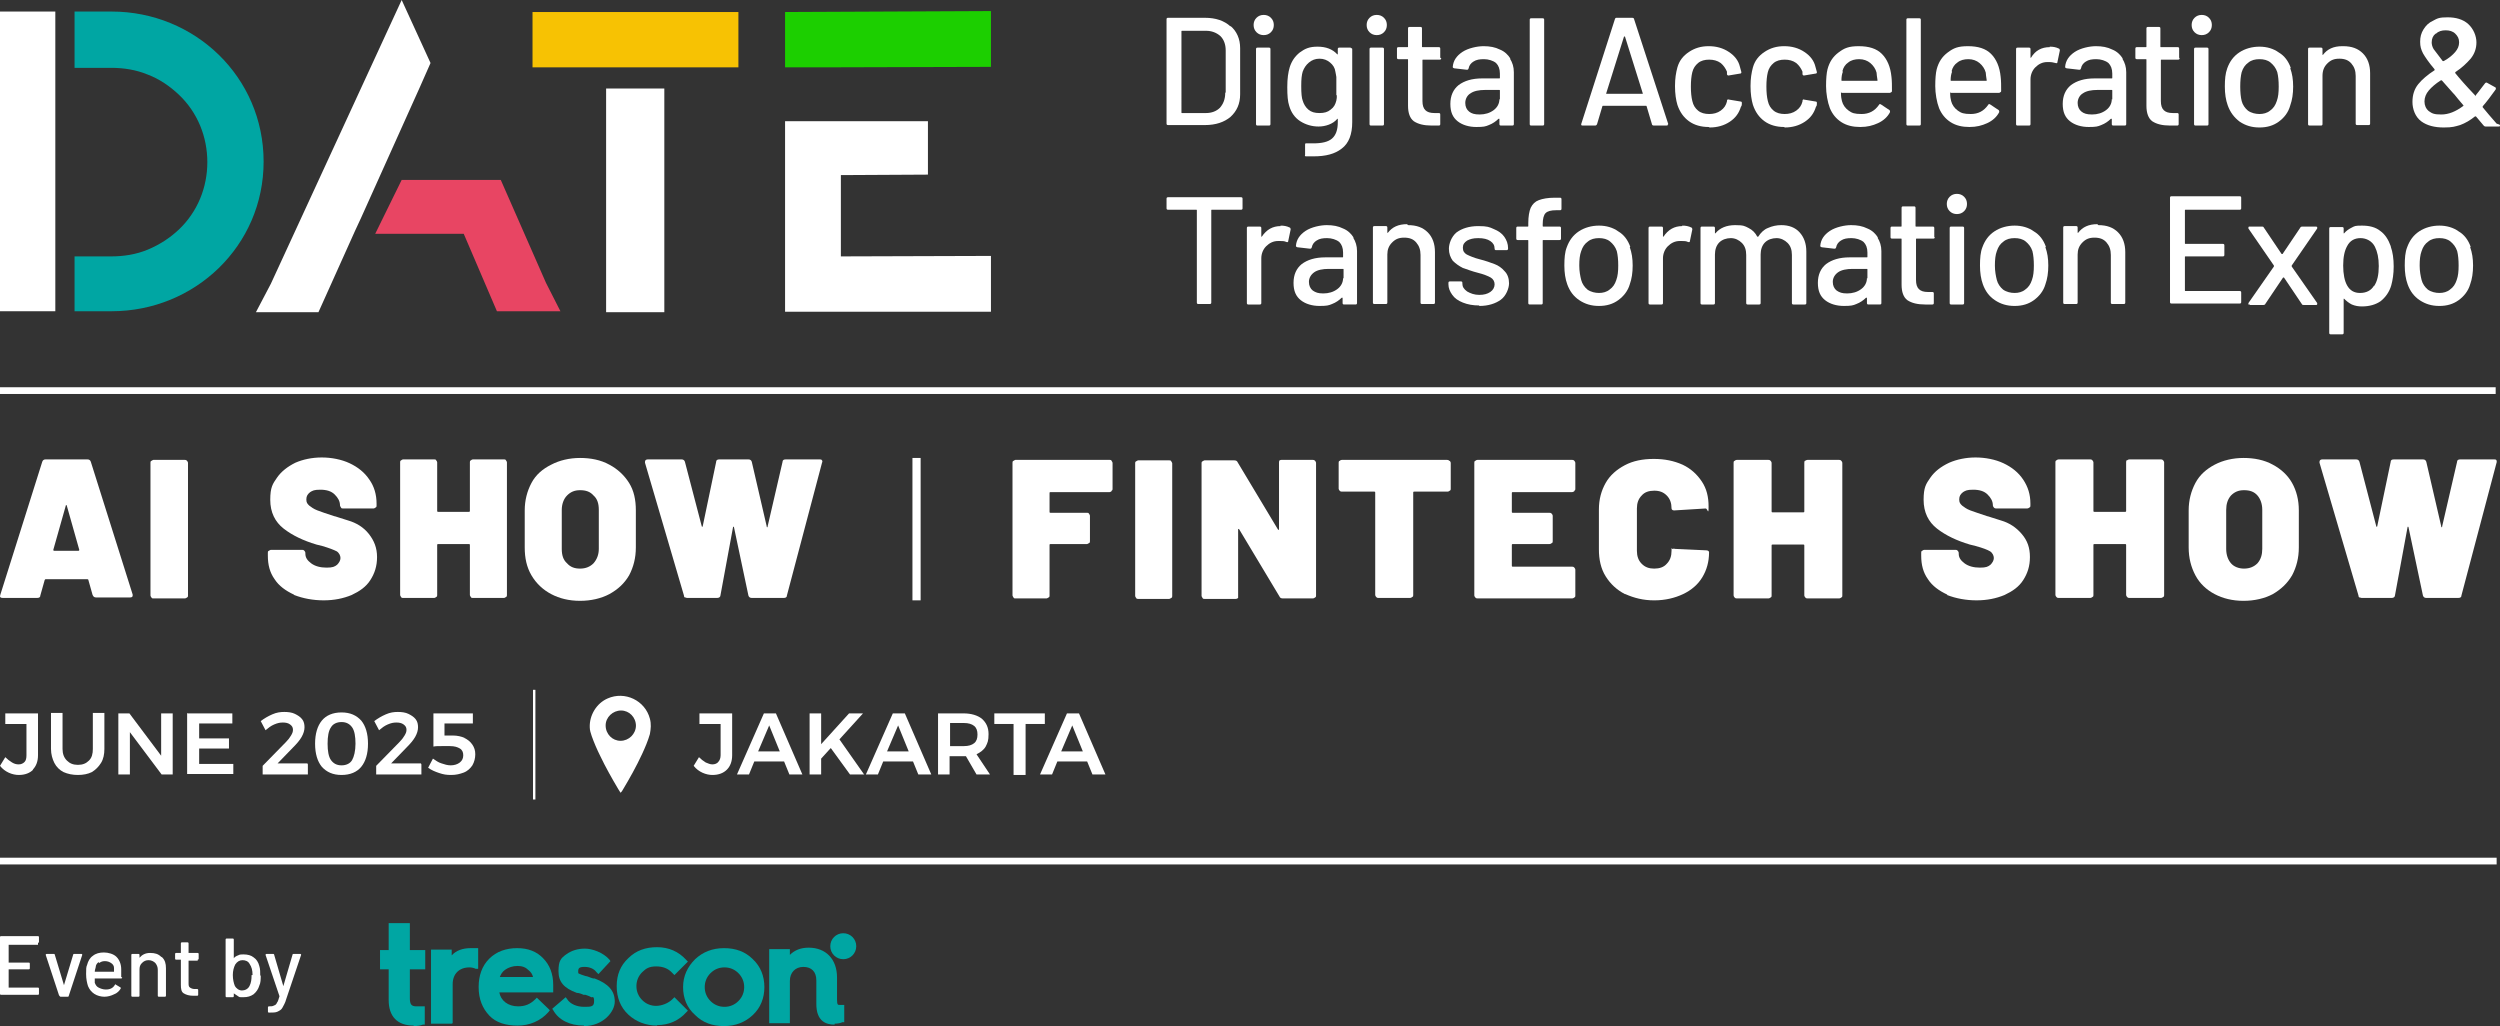 <?xml version="1.0" encoding="UTF-8"?>
<svg id="Layer_1" xmlns="http://www.w3.org/2000/svg" version="1.1" viewBox="0 0 519.7 213.3">
  <rect x="0" y="0" width="519.7" height="213.3" fill="#333333" stroke="none"/>
  <!-- Generator: Adobe Illustrator 29.1.0, SVG Export Plug-In . SVG Version: 2.1.0 Build 142)  -->
  <defs>
    <style>
      .st0 {
        fill: #f7c203;
      }

      .st1 {
        fill: #fff;
      }

      .st2 {
        fill: #e84563;
      }

      .st3 {
        fill: none;
      }

      .st4 {
        fill: #00a6a3;
      }

      .st5 {
        fill: #1ccf00;
      }
    </style>
  </defs>
  <g>
    <g>
      <path class="st3" d="M151.1,160c-.7.7-1.7,1.1-3,1.1s-2.9-.6-3.9-1.9l1.1-1.8c.4.4.9.8,1.4,1.1.5.2.9.4,1.4.4s1-.2,1.2-.5c.3-.3.5-.8.5-1.4v-6.5h-4.4v-2.2h6.8v8.7c0,1.3-.4,2.3-1.1,3h0Z"/>
      <path class="st3" d="M164.1,161l-1.1-2.7h-6.2l-1.1,2.7h-2.5l5.6-12.7h2.5l5.5,12.7h-2.7ZM157.6,156.2h4.5l-2.2-5.4-2.3,5.4Z"/>
      <path class="st3" d="M179.6,161h-2.9l-4-5.5-2,2.2v3.3h-2.4v-12.7h2.4v6.4l5.8-6.4h2.9l-4.9,5.4,5.2,7.4-.1-.1Z"/>
      <path class="st3" d="M190.9,161l-1.1-2.7h-6.2l-1.1,2.7h-2.5l5.6-12.7h2.5l5.5,12.7h-2.7ZM184.4,156.2h4.5l-2.2-5.4-2.3,5.4Z"/>
      <path class="st3" d="M203,161l-2.2-3.8h-3.4v3.8h-2.4v-12.7h5.3c1.6,0,2.9.4,3.8,1.1.9.8,1.4,1.8,1.4,3.2s-.2,1.8-.6,2.6c-.4.7-1.1,1.2-1.9,1.6l2.8,4.2h-2.8,0ZM197.5,155.1h2.9c.9,0,1.6-.2,2.1-.6s.7-1,.7-1.8-.2-1.4-.7-1.8c-.5-.4-1.2-.6-2.1-.6h-2.9v4.8Z"/>
      <path class="st3" d="M206.8,148.3h10.4v2.2h-4v10.6h-2.5v-10.6h-4v-2.2h.1Z"/>
      <path class="st3" d="M227.1,161l-1.1-2.7h-6.2l-1.1,2.7h-2.5l5.6-12.7h2.5l5.5,12.7h-2.7ZM220.6,156.2h4.5l-2.2-5.4-2.3,5.4Z"/>
    </g>
    <g>
      <path class="st1" d="M151.1,160c-.7.7-1.7,1.1-3,1.1s-2.9-.6-3.9-1.9l1.1-1.8c.4.4.9.8,1.4,1.1.5.2.9.4,1.4.4s1-.2,1.2-.5c.3-.3.5-.8.5-1.4v-6.5h-4.4v-2.2h6.8v8.7c0,1.3-.4,2.3-1.1,3h0Z"/>
      <path class="st1" d="M164.1,161l-1.1-2.7h-6.2l-1.1,2.7h-2.5l5.6-12.7h2.5l5.5,12.7h-2.7ZM157.6,156.2h4.5l-2.2-5.4-2.3,5.4Z"/>
      <path class="st1" d="M179.6,161h-2.9l-4-5.5-2,2.2v3.3h-2.4v-12.7h2.4v6.4l5.8-6.4h2.9l-4.9,5.4,5.2,7.4-.1-.1Z"/>
      <path class="st1" d="M190.9,161l-1.1-2.7h-6.2l-1.1,2.7h-2.5l5.6-12.7h2.5l5.5,12.7h-2.7ZM184.4,156.2h4.5l-2.2-5.4-2.3,5.4Z"/>
      <path class="st1" d="M203,161l-2.2-3.8h-3.4v3.8h-2.4v-12.7h5.3c1.6,0,2.9.4,3.8,1.1.9.8,1.4,1.8,1.4,3.2s-.2,1.8-.6,2.6c-.4.7-1.1,1.2-1.9,1.6l2.8,4.2h-2.8,0ZM197.5,155.1h2.9c.9,0,1.6-.2,2.1-.6s.7-1,.7-1.8-.2-1.4-.7-1.8c-.5-.4-1.2-.6-2.1-.6h-2.9v4.8Z"/>
      <path class="st1" d="M206.8,148.3h10.4v2.2h-4v10.6h-2.5v-10.6h-4v-2.2h.1Z"/>
      <path class="st1" d="M227.1,161l-1.1-2.7h-6.2l-1.1,2.7h-2.5l5.6-12.7h2.5l5.5,12.7h-2.7ZM220.6,156.2h4.5l-2.2-5.4-2.3,5.4Z"/>
    </g>
    <g>
      <path class="st3" d="M6.9,160c-.7.7-1.7,1.1-3,1.1s-2.9-.6-3.9-1.9l1.1-1.8c.4.4.9.8,1.4,1.1s.9.4,1.4.4.9-.2,1.2-.5.4-.8.4-1.4v-6.5H1.1v-2.2h6.8v8.7c0,1.3-.4,2.3-1.1,3h.1Z"/>
      <path class="st3" d="M13.9,158.1c.6.6,1.3.9,2.3.9s1.7-.3,2.3-.9c.6-.6.8-1.4.8-2.4v-7.5h2.4v7.5c0,1.1-.2,2.1-.7,2.9s-1.1,1.4-1.9,1.9c-.8.4-1.8.6-2.9.6s-2.1-.2-3-.6c-.8-.4-1.5-1.1-1.9-1.9s-.7-1.8-.7-2.9v-7.5h2.4v7.5c0,1,.3,1.8.9,2.4h0Z"/>
      <path class="st3" d="M33.5,148.3h2.4v12.7h-2.3l-6.6-8.8v8.8h-2.4v-12.7h2.3l6.6,8.8v-8.8h0Z"/>
      <path class="st3" d="M39,148.3h9.3v2.1h-6.9v3.1h6.2v2.1h-6.2v3.2h7.1v2.1h-9.6v-12.7h0l.1.1Z"/>
      <path class="st3" d="M64,158.9v2.1h-9.4v-1.8l4.8-4.9c.5-.5.8-.9,1.1-1.4s.4-.8.4-1.2c0-.5-.2-.8-.6-1.1-.4-.3-.9-.4-1.5-.4s-1.1.1-1.8.4-1.2.7-1.8,1.2l-1-1.9c.8-.6,1.5-1,2.4-1.4s1.7-.5,2.5-.5,1.6.1,2.2.4c.6.3,1.1.6,1.5,1.1s.5,1.1.5,1.7-.2,1.3-.6,2c-.4.7-1,1.4-1.8,2.2l-3.2,3.3h6.2l.1.2Z"/>
      <path class="st3" d="M75.1,149.8c.9,1.1,1.4,2.7,1.4,4.8s-.5,3.7-1.4,4.8-2.3,1.7-4.1,1.7-3.1-.6-4.1-1.7c-.9-1.1-1.4-2.7-1.4-4.8s.5-3.7,1.4-4.8,2.3-1.7,4.1-1.7,3.1.6,4.1,1.7ZM68.8,151.2c-.5.7-.7,1.9-.7,3.4s.2,2.7.7,3.4,1.2,1.1,2.2,1.1,1.8-.4,2.2-1.1.7-1.9.7-3.4-.2-2.7-.7-3.4-1.2-1.1-2.2-1.1-1.8.4-2.2,1.1Z"/>
      <path class="st3" d="M87.6,158.9v2.1h-9.4v-1.8l4.8-4.9c.5-.5.8-.9,1.1-1.4s.4-.8.4-1.2c0-.5-.2-.8-.6-1.1-.4-.3-.9-.4-1.5-.4s-1.1.1-1.8.4-1.2.7-1.8,1.2l-1-1.9c.8-.6,1.5-1,2.4-1.4s1.7-.5,2.5-.5,1.6.1,2.2.4c.6.3,1.1.6,1.5,1.1s.5,1.1.5,1.7-.2,1.3-.6,2c-.4.7-1,1.4-1.8,2.2l-3.2,3.3h6.2l.1.2Z"/>
      <path class="st3" d="M96.5,153.4c.7.3,1.3.8,1.7,1.4.4.6.6,1.2.6,2s-.2,1.6-.6,2.3c-.4.6-1,1.2-1.8,1.5s-1.6.5-2.6.5-1.6-.1-2.5-.4-1.6-.6-2.3-1.1l1-1.9c.6.4,1.1.8,1.8,1,.6.2,1.2.4,1.9.4s1.4-.2,1.9-.6.7-.9.7-1.5-.2-1.1-.7-1.4-1.1-.5-2.1-.5h-1.7c-.7,0-1.3,0-1.7.1v-6.9h8.2v2.1h-5.9v2.5h1.7c1,0,1.8.2,2.5.5h-.1Z"/>
    </g>
    <g>
      <path class="st1" d="M6.9,160c-.7.7-1.7,1.1-3,1.1s-2.9-.6-3.9-1.9l1.1-1.8c.4.4.9.8,1.4,1.1s.9.4,1.4.4.9-.2,1.2-.5.4-.8.4-1.4v-6.5H1.1v-2.2h6.8v8.7c0,1.3-.4,2.3-1.1,3h.1Z"/>
      <path class="st1" d="M13.9,158.1c.6.6,1.3.9,2.3.9s1.7-.3,2.3-.9c.6-.6.8-1.4.8-2.4v-7.5h2.4v7.5c0,1.1-.2,2.1-.7,2.9s-1.1,1.4-1.9,1.9c-.8.4-1.8.6-2.9.6s-2.1-.2-3-.6c-.8-.4-1.5-1.1-1.9-1.9s-.7-1.8-.7-2.9v-7.5h2.4v7.5c0,1,.3,1.8.9,2.4h0Z"/>
      <path class="st1" d="M33.5,148.3h2.4v12.7h-2.3l-6.6-8.8v8.8h-2.4v-12.7h2.3l6.6,8.8v-8.8h0Z"/>
      <path class="st1" d="M39,148.3h9.3v2.1h-6.9v3.1h6.2v2.1h-6.2v3.2h7.1v2.1h-9.6v-12.7h0l.1.1Z"/>
      <path class="st1" d="M64,158.9v2.1h-9.4v-1.8l4.8-4.9c.5-.5.8-.9,1.1-1.4s.4-.8.4-1.2c0-.5-.2-.8-.6-1.1-.4-.3-.9-.4-1.5-.4s-1.1.1-1.8.4-1.2.7-1.8,1.2l-1-1.9c.8-.6,1.5-1,2.4-1.4s1.7-.5,2.5-.5,1.6.1,2.2.4c.6.3,1.1.6,1.5,1.1s.5,1.1.5,1.7-.2,1.3-.6,2c-.4.7-1,1.4-1.8,2.2l-3.2,3.3h6.2l.1.2Z"/>
      <path class="st1" d="M75.1,149.8c.9,1.1,1.4,2.7,1.4,4.8s-.5,3.7-1.4,4.8-2.3,1.7-4.1,1.7-3.1-.6-4.1-1.7c-.9-1.1-1.4-2.7-1.4-4.8s.5-3.7,1.4-4.8,2.3-1.7,4.1-1.7,3.1.6,4.1,1.7ZM68.8,151.2c-.5.7-.7,1.9-.7,3.4s.2,2.7.7,3.4,1.2,1.1,2.2,1.1,1.8-.4,2.2-1.1.7-1.9.7-3.4-.2-2.7-.7-3.4-1.2-1.1-2.2-1.1-1.8.4-2.2,1.1Z"/>
      <path class="st1" d="M87.6,158.9v2.1h-9.4v-1.8l4.8-4.9c.5-.5.8-.9,1.1-1.4s.4-.8.4-1.2c0-.5-.2-.8-.6-1.1-.4-.3-.9-.4-1.5-.4s-1.1.1-1.8.4-1.2.7-1.8,1.2l-1-1.9c.8-.6,1.5-1,2.4-1.4s1.7-.5,2.5-.5,1.6.1,2.2.4c.6.3,1.1.6,1.5,1.1s.5,1.1.5,1.7-.2,1.3-.6,2c-.4.7-1,1.4-1.8,2.2l-3.2,3.3h6.2l.1.2Z"/>
      <path class="st1" d="M96.5,153.4c.7.3,1.3.8,1.7,1.4.4.6.6,1.2.6,2s-.2,1.6-.6,2.3c-.4.6-1,1.2-1.8,1.5s-1.6.5-2.6.5-1.6-.1-2.5-.4-1.6-.6-2.3-1.1l1-1.9c.6.4,1.1.8,1.8,1,.6.2,1.2.4,1.9.4s1.4-.2,1.9-.6.7-.9.7-1.5-.2-1.1-.7-1.4-1.1-.5-2.1-.5h-1.7c-.7,0-1.3,0-1.7.1v-6.9h8.2v2.1h-5.9v2.5h1.7c1,0,1.8.2,2.5.5h-.1Z"/>
    </g>
    <path class="st1" d="M132.2,150.9c0-1.8-1.4-3.2-3.1-3.2s-3.2,1.4-3.2,3.1c0,1.8,1.4,3.2,3.1,3.2s3.2-1.4,3.2-3.2M129,164.8c-.2-.3-.3-.5-.5-.8-1.3-2.2-2.6-4.5-3.7-6.8-.7-1.4-1.3-2.8-1.8-4.2-.2-.6-.4-1.2-.4-1.8-.1-2.5,1.4-5,3.7-6,3.6-1.6,7.8.4,8.8,4.2.3,1.1.2,2.1,0,3.2-.4,1.4-1,2.8-1.6,4.1-1.2,2.6-2.6,5.1-4.1,7.6-.1.2-.2.3-.4.5"/>
    <rect class="st1" x="110.8" y="143.4" width=".5" height="22.8"/>
  </g>
  <rect class="st1" y="178.3" width="519" height="1.4"/>
  <g>
    <path class="st1" d="M11.18,114.5h5.1q.2,0,.2-.2l-2.6-9.2s0-.1-.1-.1-.1,0-.1.1l-2.6,9.2q0,.2.2.2M19.28,123.8l-.9-3.2c0-.1-.1-.2-.2-.2h-8.7s-.1,0-.2.2l-.9,3.2c0,.4-.3.5-.7.5H.58c-.5,0-.7-.2-.5-.7l8.7-27.6c.1-.3.3-.5.7-.5h8.7c.4,0,.6.2.7.5l8.7,27.6v.2c0,.3-.2.4-.6.4h-7c-.4,0-.6-.2-.7-.5"/>
    <path class="st1" d="M31.48,124.2c-.1-.1-.2-.3-.2-.4v-27.6c0-.2,0-.3.2-.4s.3-.2.4-.2h6.5c.2,0,.3,0,.5.2.1.1.2.3.2.4v27.6c0,.2,0,.3-.2.4-.1.1-.3.2-.5.2h-6.5c-.2,0-.3,0-.4-.2"/>
    <path class="st1" d="M61.08,123.6c-1.7-.8-3.1-1.8-4-3.2-1-1.4-1.4-3-1.4-4.9v-.6c0-.2,0-.3.2-.4s.3-.2.5-.2h6.4c.2,0,.3,0,.5.2.1.1.2.3.2.4v.2c0,.8.4,1.4,1.2,2s1.9.9,3.2.9,1.7-.2,2.2-.6c.4-.4.7-.9.7-1.4s-.3-1.1-.8-1.4c-.6-.3-1.6-.7-3-1.1l-1.2-.3c-2.7-.8-5-1.9-6.8-3.3s-2.8-3.4-2.8-6,.5-3.3,1.4-4.6,2.2-2.3,3.8-3.1c1.6-.7,3.5-1.1,5.5-1.1s4.1.4,5.8,1.2c1.7.8,3.1,1.9,4.1,3.4,1,1.4,1.5,3.1,1.5,5v.4c0,.2,0,.3-.2.4-.1.1-.3.2-.4.2h-6.4c-.2,0-.3,0-.4-.2s-.2-.3-.2-.4h0c0-.9-.4-1.6-1.1-2.3s-1.7-1-3-1-1.6.2-2.1.5c-.5.4-.8.8-.8,1.5s.2.9.6,1.3c.4.3.9.7,1.7,1s1.9.7,3.5,1.2c.2,0,1.2.4,2.9.9s3.2,1.4,4.3,2.8,1.7,2.9,1.7,4.8-.5,3.4-1.4,4.8-2.2,2.3-3.9,3.1c-1.7.7-3.6,1.1-5.8,1.1s-4.3-.4-6.1-1.1"/>
    <path class="st1" d="M97.88,95.7c.1-.1.3-.2.4-.2h6.5c.2,0,.3,0,.4.2.1.1.2.3.2.4v27.6c0,.2,0,.3-.2.4-.1.1-.3.2-.4.2h-6.5c-.2,0-.3,0-.4-.2-.1-.1-.2-.3-.2-.4v-10.4c0-.1,0-.2-.2-.2h-6.4c-.1,0-.2,0-.2.2v10.4c0,.2,0,.3-.2.4-.1.1-.3.2-.4.2h-6.5c-.2,0-.3,0-.4-.2-.1-.1-.2-.3-.2-.4v-27.6c0-.2,0-.3.2-.4.1-.1.3-.2.4-.2h6.5c.2,0,.3,0,.4.2.1.1.2.3.2.4v10.1c0,.1,0,.2.2.2h6.4c.1,0,.2,0,.2-.2v-10.1c0-.2,0-.3.2-.4"/>
    <path class="st1" d="M123.38,117.1c.7-.8,1.1-1.8,1.1-3v-8.1c0-1.3-.3-2.3-1.1-3-.7-.8-1.6-1.1-2.8-1.1s-2,.4-2.7,1.1-1.1,1.8-1.1,3v8.1c0,1.3.3,2.3,1.1,3,.7.8,1.6,1.1,2.7,1.1,1.2,0,2.1-.4,2.8-1.1M114.58,123.5c-1.7-.9-3.1-2.2-4.1-3.9-1-1.7-1.4-3.6-1.4-5.8v-7.7c0-2.1.5-4,1.4-5.7s2.3-2.9,4.1-3.8c1.7-.9,3.8-1.4,6-1.4s4.3.4,6.1,1.4c1.7.9,3.1,2.2,4.1,3.8s1.4,3.5,1.4,5.7v7.7c0,2.2-.5,4.1-1.4,5.8-1,1.7-2.3,2.9-4.1,3.9-1.7.9-3.8,1.4-6.1,1.4s-4.3-.5-6-1.4"/>
    <path class="st1" d="M142.38,124.2c-.1,0-.2-.2-.2-.4l-8.1-27.6v-.2c0-.3.2-.5.6-.5h7c.4,0,.6.2.7.5l3.5,13.4s0,.1.1.1c0,0,.1,0,.1-.1l2.8-13.4c0-.4.3-.5.7-.5h6c.4,0,.6.2.7.5l3.1,13.4c0,.1,0,.2.1.2s.1,0,.1-.2l3.1-13.4c0-.4.3-.5.7-.5h7c.2,0,.4,0,.5.2.1.1.1.3,0,.5l-7.3,27.6c0,.4-.3.5-.7.5h-6.6c-.4,0-.6-.2-.7-.5l-3-14.2s0-.1-.1-.1-.1,0-.1.1l-2.6,14.1c0,.4-.3.6-.7.6h-6.1c-.2,0-.3,0-.5-.1"/>
    <path class="st1" d="M231.08,102.1c-.1.1-.3.2-.4.2h-12.3c-.1,0-.2,0-.2.2v3.9c0,.1,0,.2.2.2h7.6c.2,0,.3,0,.4.2.1.1.2.3.2.4v5.3c0,.2,0,.3-.2.4s-.3.2-.4.2h-7.6c-.1,0-.2,0-.2.2v10.5c0,.2,0,.3-.2.4s-.3.2-.4.2h-6.5c-.2,0-.3,0-.4-.2s-.2-.3-.2-.4v-27.6c0-.2,0-.3.2-.4s.3-.2.4-.2h19.6c.2,0,.3,0,.4.2s.2.3.2.4v5.4c0,.2,0,.3-.2.4"/>
    <path class="st1" d="M236.18,124.3c-.1-.1-.2-.3-.2-.4v-27.6c0-.2,0-.3.2-.4s.3-.2.4-.2h6.5c.2,0,.3,0,.4.2s.2.3.2.4v27.6c0,.2,0,.3-.2.4s-.3.2-.4.2h-6.5c-.2,0-.3,0-.4-.2"/>
    <path class="st1" d="M265.88,95.8c.1-.1.3-.2.5-.2h6.5c.2,0,.3,0,.5.2.1.1.2.3.2.4v27.6c0,.2,0,.3-.2.4-.1.1-.3.2-.5.2h-6.2c-.3,0-.6-.1-.7-.4l-8.4-14s-.1-.1-.2,0v14.3c-.1.1-.3.2-.5.2h-6.5c-.2,0-.3,0-.4-.2s-.2-.3-.2-.4v-27.6c0-.2,0-.3.2-.4s.3-.2.4-.2h6.2c.3,0,.6.1.7.4l8.4,14s.1.1.2,0v-13.9c0-.2,0-.3.1-.5"/>
    <path class="st1" d="M301.38,95.8c.1.1.2.3.2.4v5.4c0,.2,0,.3-.2.4-.1.1-.3.2-.5.2h-6.9c-.1,0-.2,0-.2.2v21.3c0,.2,0,.3-.2.4-.1.1-.3.2-.5.2h-6.5c-.2,0-.3,0-.5-.2-.1-.1-.2-.3-.2-.4v-21.3c0-.1,0-.2-.2-.2h-6.7c-.2,0-.3,0-.5-.2-.1-.1-.2-.3-.2-.4v-5.4c0-.2,0-.3.2-.4.1-.1.3-.2.5-.2h21.8c.2,0,.3,0,.5.2"/>
    <path class="st1" d="M327.28,102.1c-.1.1-.3.2-.5.2h-12.3c-.1,0-.2,0-.2.2v3.9c0,.1,0,.2.2.2h7.6c.2,0,.3,0,.5.2.1.1.2.3.2.4v5.3c0,.2,0,.3-.2.4-.1.1-.3.2-.5.2h-7.6c-.1,0-.2,0-.2.2v4.3c0,.1,0,.2.2.2h12.3c.2,0,.3,0,.5.2.1.1.2.3.2.4v5.4c0,.2,0,.3-.2.4-.1.1-.3.2-.5.2h-19.6c-.2,0-.3,0-.5-.2-.1-.1-.2-.3-.2-.4v-27.6c0-.2,0-.3.2-.4.1-.1.3-.2.5-.2h19.6c.2,0,.3,0,.5.2.1.1.2.3.2.4v5.4c0,.2,0,.3-.2.4"/>
    <path class="st1" d="M337.78,123.5c-1.7-.9-3-2.1-4-3.7s-1.4-3.5-1.4-5.6v-8.3c0-2.1.5-3.9,1.4-5.5s2.3-2.8,4-3.7,3.7-1.3,6-1.3,4.2.4,6,1.2c1.7.8,3,2,4,3.5s1.4,3.2,1.4,5.2-.2.4-.6.4l-6.5.4h-.1c-.3,0-.5-.2-.5-.4,0-1.1-.3-2-1-2.7s-1.5-1-2.6-1-2,.3-2.6,1c-.7.7-1,1.6-1,2.7v8.8c0,1.1.3,2,1,2.7s1.5,1,2.6,1,2-.3,2.6-1c.7-.7,1-1.6,1-2.7s0-.3.2-.4c.1,0,.3-.1.5,0l6.5.3c.4,0,.6.2.6.4,0,2-.5,3.7-1.4,5.2s-2.3,2.7-4,3.5-3.7,1.3-6,1.3-4.2-.5-6-1.3"/>
    <path class="st1" d="M375.28,95.8c.1-.1.3-.2.5-.2h6.5c.2,0,.3,0,.5.2.1.1.2.3.2.4v27.6c0,.2,0,.3-.2.4-.1.1-.3.2-.5.2h-6.5c-.2,0-.3,0-.5-.2-.1-.1-.2-.3-.2-.4v-10.4c0-.1,0-.2-.2-.2h-6.4c-.1,0-.2,0-.2.2v10.4c0,.2,0,.3-.2.4-.1.1-.3.2-.5.2h-6.5c-.2,0-.3,0-.5-.2-.1-.1-.2-.3-.2-.4v-27.6c0-.2,0-.3.2-.4.1-.1.3-.2.5-.2h6.5c.2,0,.3,0,.5.2.1.1.2.3.2.4v10.1c0,.1,0,.2.2.2h6.4c.1,0,.2,0,.2-.2v-10.1c0-.2,0-.3.2-.5"/>
    <path class="st1" d="M404.78,123.6c-1.7-.8-3.1-1.8-4-3.2-1-1.4-1.4-3-1.4-4.9v-.6c0-.2,0-.3.2-.4.1-.1.3-.2.5-.2h6.4c.2,0,.3,0,.5.2.1.1.2.3.2.4v.2c0,.8.4,1.4,1.2,2,.8.6,1.9.9,3.2.9s1.7-.2,2.2-.6c.4-.4.7-.9.7-1.4s-.3-1.1-.8-1.4-1.5-.7-3-1.1l-1.2-.3c-2.7-.8-5-1.9-6.8-3.3s-2.8-3.4-2.8-6,.5-3.3,1.4-4.6c.9-1.3,2.2-2.3,3.9-3.1,1.6-.7,3.5-1.1,5.5-1.1s4.1.4,5.8,1.2c1.7.8,3.1,1.9,4.1,3.4s1.5,3.1,1.5,5v.4c0,.2,0,.3-.2.4-.1.1-.3.2-.5.2h-6.4c-.2,0-.3,0-.5-.2-.1-.1-.2-.3-.2-.4h0c0-.9-.4-1.6-1.1-2.3s-1.7-1-3-1-1.6.2-2.1.5c-.5.4-.8.8-.8,1.5s.2.9.6,1.3c.4.3.9.7,1.7,1s2,.7,3.5,1.2c.2,0,1.2.4,2.9.9s3.1,1.4,4.3,2.8,1.7,2.9,1.7,4.8-.5,3.4-1.4,4.8-2.2,2.3-3.9,3.1c-1.7.7-3.6,1.1-5.8,1.1s-4.3-.4-6.1-1.1"/>
    <path class="st1" d="M442.18,95.7c.1-.1.3-.2.5-.2h6.5c.2,0,.3,0,.5.2.1.1.2.3.2.4v27.6c0,.2,0,.3-.2.4-.1.1-.3.2-.5.2h-6.5c-.2,0-.3,0-.5-.2-.1-.1-.2-.3-.2-.4v-10.4c0-.1,0-.2-.2-.2h-6.4c-.1,0-.2,0-.2.2v10.4c0,.2,0,.3-.2.4-.1.1-.3.2-.5.2h-6.5c-.2,0-.3,0-.5-.2-.1-.1-.2-.3-.2-.4v-27.6c0-.2,0-.3.2-.4.1-.1.3-.2.5-.2h6.5c.2,0,.3,0,.5.2.1.1.2.3.2.4v10.1c0,.1,0,.2.2.2h6.4c.1,0,.2,0,.2-.2v-10.1c0-.2,0-.3.2-.5"/>
    <path class="st1" d="M469.28,117.1c.7-.8,1-1.8,1-3v-8.1c0-1.3-.4-2.3-1-3-.7-.8-1.6-1.1-2.8-1.1s-2,.4-2.7,1.1c-.7.8-1,1.8-1,3v8.1c0,1.3.4,2.3,1,3s1.6,1.1,2.7,1.1c1.2,0,2.1-.4,2.8-1.1M460.38,123.5c-1.7-.9-3.1-2.2-4-3.9s-1.4-3.6-1.4-5.8v-7.7c0-2.1.5-4,1.4-5.7s2.3-2.9,4-3.8,3.8-1.4,6-1.4,4.3.4,6.1,1.4c1.7.9,3.1,2.2,4,3.8s1.4,3.5,1.4,5.7v7.7c0,2.2-.5,4.1-1.4,5.8-1,1.7-2.3,2.9-4,3.9-1.7.9-3.8,1.4-6.1,1.4s-4.3-.5-6-1.4"/>
    <path class="st1" d="M490.48,124.2c-.1,0-.2-.2-.2-.4l-8.1-27.6v-.2c0-.3.2-.5.6-.5h7c.4,0,.6.2.7.5l3.5,13.4s0,.1.1.1c0,0,.1,0,.1-.1l2.8-13.4c0-.4.3-.5.7-.5h6c.4,0,.6.2.7.5l3.1,13.4c0,.1,0,.2.1.2s.1,0,.1-.2l3.1-13.4c0-.4.3-.5.7-.5h7c.2,0,.4,0,.5.2,0,.1.1.3,0,.5l-7.3,27.6c0,.4-.3.5-.7.5h-6.6c-.4,0-.6-.2-.7-.5l-3-14.2s0-.1-.1-.1-.1,0-.1.1l-2.6,14.1c0,.4-.3.6-.7.6h-6.1c-.2,0-.3,0-.5-.1"/>
    <rect class="st1" x="189.68" y="95.2" width="1.7" height="29.6"/>
  </g>
  <g>
    <path class="st1" d="M457.7,7.3c-.6,0-1.1-.2-1.5-.6s-.6-.9-.6-1.5.2-1.1.6-1.5.9-.6,1.5-.6,1.1.2,1.5.6c.4.4.6.9.6,1.5s-.2,1.1-.6,1.5-.9.6-1.5.6"/>
    <path class="st1" d="M286.2,7.3c-.6,0-1.1-.2-1.5-.6s-.6-.9-.6-1.5.2-1.1.6-1.5.9-.6,1.5-.6,1.1.2,1.5.6c.4.4.6.9.6,1.5s-.2,1.1-.6,1.5-.9.6-1.5.6"/>
    <path class="st1" d="M262.7,7.3c-.6,0-1.1-.2-1.5-.6s-.6-.9-.6-1.5.2-1.1.6-1.5.9-.6,1.5-.6,1.1.2,1.5.6c.4.4.6.9.6,1.5s-.2,1.1-.6,1.5-.9.6-1.5.6"/>
    <polygon class="st1" points="83.5 0 56.3 59 53.2 64.9 66.2 64.9 73.8 48 75.1 45.2 87.2 18.3 89.5 13.1 83.5 0"/>
    <polygon class="st1" points="206 53.2 206 64.8 163.2 64.8 163.2 25.2 192.9 25.2 192.9 36.3 174.8 36.4 174.8 53.3 206 53.2"/>
    <polygon class="st5" points="206 2.3 206 13.9 171.4 14 163.2 14 163.2 2.5 206 2.3"/>
    <polygon class="st2" points="116.5 64.7 103.3 64.7 96.4 48.6 78 48.6 83.5 37.4 104.1 37.4 113.5 58.8 116.5 64.7"/>
    <path class="st4" d="M54.8,33.6c0,17.5-14.3,31.1-31.6,31.1h-7.7v-11.4h7.6c2.6,0,5.2-.4,7.6-1.4s4.6-2.4,6.5-4.2,3.4-4,4.4-6.4,1.5-5,1.5-7.6-.5-5.2-1.5-7.6-2.5-4.6-4.4-6.4-4.1-3.3-6.5-4.2c-2.4-1-5-1.4-7.6-1.4h-7.6V2.4h7.7c17.3,0,31.6,13.6,31.6,31.2"/>
    <rect class="st1" y="2.4" width="11.5" height="62.3"/>
    <rect class="st1" x="126" y="18.4" width="12.1" height="46.5"/>
    <rect class="st0" x="110.7" y="2.5" width="42.8" height="11.5"/>
    <g>
      <path class="st1" d="M510.7,58.2c-.3.9-.7,1.5-1.4,2-.6.5-1.4.7-2.2.7s-1.7-.2-2.4-.7c-.6-.5-1.1-1.2-1.3-2-.2-.8-.4-1.8-.4-3s.1-2.2.4-3c.3-.9.7-1.5,1.4-2,.6-.5,1.4-.7,2.3-.7s1.7.2,2.3.7c.6.5,1.1,1.1,1.4,2,.2.8.3,1.8.3,3s-.1,2.2-.4,3M513.6,51.3c-.5-1.4-1.3-2.5-2.5-3.2-1.1-.8-2.5-1.2-4-1.2s-3,.4-4.2,1.2-2,1.9-2.5,3.3c-.4,1-.5,2.3-.5,3.8s.2,2.8.6,3.9c.5,1.4,1.3,2.5,2.5,3.3s2.5,1.2,4.1,1.2,2.9-.4,4-1.2c1.1-.8,2-1.9,2.4-3.3.4-1.1.6-2.4.6-3.9s-.2-2.7-.6-3.8"/>
      <path class="st1" d="M493.5,59.4c-.6,1-1.6,1.5-2.9,1.5-1.2,0-2.1-.5-2.7-1.6-.5-.9-.8-2.3-.8-4.1s.3-3.1.8-4c.6-1.2,1.6-1.7,2.8-1.7s2.4.6,3,1.8c.5,1,.8,2.3.8,4,0,1.8-.3,3.2-1,4.2M497,51.2c-.5-1.4-1.2-2.5-2.2-3.2-1-.8-2.3-1.1-3.8-1.1s-1.5.1-2.1.4c-.6.3-1.2.7-1.6,1.2h-.1v-1c0-.2-.1-.3-.3-.3h-2.4c-.2,0-.3.1-.3.3v21.7c0,.2.1.3.3.3h2.4c.2,0,.3-.1.3-.3v-7.1h.1c.5.5,1,.9,1.6,1.2.7.3,1.4.4,2.1.4,1.6,0,2.9-.4,3.9-1.1,1-.8,1.8-1.9,2.2-3.3.3-1.1.5-2.4.5-3.9,0-1.6-.2-3-.6-4.1"/>
      <path class="st1" d="M467.7,63.3h-.3v-.3l5.3-7.6v-.2l-5.3-7.7v-.2q0-.2.2-.2h2.6c.2,0,.3,0,.4.2l3.7,5.5h.2l3.7-5.5c0-.1.2-.2.4-.2h2.8c.1,0,.2,0,.3.1v.3l-5.3,7.7v.2l5.3,7.6v.2q0,.2-.2.2h-2.6c-.2,0-.3,0-.4-.2l-3.7-5.5h-.2l-3.7,5.5c0,.1-.2.2-.4.2h-2.8v-.1Z"/>
      <path class="st1" d="M465.9,43.3c0,.2-.1.3-.3.3h-11.3s-.1,0-.1.1v6.9s0,.1.1.1h7.8c.2,0,.3.1.3.3v2c0,.2-.1.3-.3.3h-7.8s-.1,0-.1.1v7s0,.1.1.1h11.3c.2,0,.3.1.3.3v2c0,.2-.1.3-.3.3h-14.2c-.2,0-.3-.1-.3-.3v-21.7c0-.2.1-.3.3-.3h14.2c.2,0,.3.1.3.3v2h0v.2Z"/>
      <path class="st1" d="M436.2,46.8c1.8,0,3.1.5,4.1,1.5s1.5,2.4,1.5,4.1v10.5c0,.2-.1.3-.3.3h-2.4c-.2,0-.3-.1-.3-.3v-9.9c0-1.1-.3-1.9-.9-2.6-.6-.7-1.4-1-2.5-1s-1.8.3-2.5,1-1,1.5-1,2.5v10c0,.2-.1.3-.3.3h-2.4c-.2,0-.3-.1-.3-.3v-15.6c0-.2.1-.3.3-.3h2.4c.2,0,.3.1.3.3v1.1h.1c.9-1.2,2.2-1.8,4-1.8"/>
      <path class="st1" d="M422.4,58.2c-.3.9-.7,1.5-1.4,2-.6.5-1.4.7-2.2.7s-1.7-.2-2.4-.7c-.6-.5-1.1-1.2-1.3-2-.2-.8-.4-1.8-.4-3s.1-2.2.4-3c.3-.9.7-1.5,1.4-2,.6-.5,1.4-.7,2.3-.7s1.7.2,2.3.7c.6.5,1.1,1.1,1.4,2,.2.8.3,1.8.3,3s-.1,2.2-.4,3M425.3,51.3c-.5-1.4-1.3-2.5-2.5-3.2-1.1-.8-2.5-1.2-4-1.2s-3,.4-4.2,1.2-2,1.9-2.5,3.3c-.4,1-.5,2.3-.5,3.8s.2,2.8.6,3.9c.5,1.4,1.3,2.5,2.5,3.3s2.5,1.2,4.1,1.2,2.9-.4,4-1.2,2-1.9,2.4-3.3c.4-1.1.6-2.4.6-3.9s-.2-2.7-.6-3.8"/>
      <path class="st1" d="M405.6,63.3c-.2,0-.3-.1-.3-.3v-15.6c0-.2.1-.3.3-.3h2.4c.2,0,.3.1.3.3v15.6c0,.2-.1.3-.3.3h-2.4Z"/>
      <path class="st1" d="M406.8,44.5c-.6,0-1.1-.2-1.5-.6-.4-.4-.6-.9-.6-1.5s.2-1.1.6-1.5.9-.6,1.5-.6,1.1.2,1.5.6c.4.4.6.9.6,1.5s-.2,1.1-.6,1.5-.9.6-1.5.6"/>
      <path class="st1" d="M402.2,49.3c0,.2-.1.3-.3.3h-3.5s-.1,0-.1.1v8.5c0,.9.2,1.5.6,1.9s1,.6,1.9.6h.9c.2,0,.3.1.3.3v2c0,.2-.1.3-.3.3h-1.5c-1.6,0-2.8-.3-3.7-.9-.8-.6-1.2-1.7-1.2-3.2v-9.5s0-.1-.1-.1h-1.9c-.2,0-.3-.1-.3-.3v-1.9c0-.2.1-.3.3-.3h1.9s.1,0,.1-.1v-3.8c0-.2.1-.3.3-.3h2.3c.2,0,.3.1.3.3v3.8s0,.1.1.1h3.5c.2,0,.3.1.3.3v1.9h.1Z"/>
      <path class="st1" d="M388.1,57.8c0,.9-.4,1.7-1.2,2.3s-1.8.9-2.9.9-1.6-.2-2.2-.6c-.5-.4-.8-1-.8-1.8s.4-1.5,1.1-2,1.8-.7,3-.7h3s.1,0,.1.1v1.9h0l-.1-.1ZM390.4,49.4c-.5-.8-1.2-1.5-2.2-1.9-1-.5-2.1-.7-3.4-.7s-3.2.4-4.4,1.2c-1.2.8-1.9,1.8-2,3.1,0,.1,0,.2.3.3l2.6.3c.2,0,.3,0,.4-.3.1-.6.5-1.1,1-1.4.6-.4,1.3-.5,2.2-.5s1.9.3,2.5.8c.5.5.8,1.2.8,2.2v.9s0,.1-.1.1h-3.6c-2.1,0-3.7.5-4.9,1.4-1.1.9-1.7,2.2-1.7,3.9s.5,2.8,1.5,3.6,2.4,1.2,3.9,1.2,1.9-.1,2.6-.4c.8-.3,1.5-.8,2-1.3h.2v1.1c0,.2.1.3.3.3h2.4c.2,0,.3-.1.3-.3v-10.8c0-1.1-.3-2-.8-2.8"/>
      <path class="st1" d="M370.3,46.8c1.6,0,2.9.5,3.8,1.5s1.4,2.3,1.4,4v10.7c0,.2-.1.3-.3.3h-2.4c-.2,0-.3-.1-.3-.3v-10c0-1.1-.3-1.9-.9-2.5s-1.4-1-2.3-1-1.8.3-2.4.9-.9,1.5-.9,2.5v10.1c0,.2-.1.3-.3.3h-2.4c-.2,0-.3-.1-.3-.3v-10c0-1.1-.3-1.9-.9-2.5s-1.4-1-2.3-1-1.8.3-2.4.9c-.6.6-.9,1.5-.9,2.5v10.1c0,.2-.1.3-.3.3h-2.4c-.2,0-.3-.1-.3-.3v-15.6c0-.2.1-.3.3-.3h2.4c.2,0,.3.1.3.3v1.1h.1c.9-1.1,2.3-1.7,4.1-1.7s2,.2,2.8.6c.8.4,1.4,1,1.8,1.8h.2c.5-.8,1.2-1.5,2-1.8.9-.4,1.8-.6,2.8-.6"/>
      <path class="st1" d="M349.7,46.9c.7,0,1.3.1,1.9.4.1,0,.2.2.2.4l-.5,2.4c0,.2-.1.3-.4.2-.4-.2-.8-.2-1.3-.2h-.4c-1,0-1.8.4-2.5,1.1-.6.6-1,1.5-1,2.5v9.3c0,.2-.1.3-.3.3h-2.4c-.2,0-.3-.1-.3-.3v-15.6c0-.2.1-.3.3-.3h2.4c.2,0,.3.1.3.3v1.8h.1c1-1.5,2.3-2.2,3.9-2.2"/>
      <path class="st1" d="M336,58.2c-.3.9-.7,1.5-1.4,2-.6.5-1.4.7-2.2.7s-1.7-.2-2.4-.7c-.6-.5-1.1-1.2-1.3-2-.2-.8-.4-1.8-.4-3s.1-2.2.4-3c.3-.9.7-1.5,1.4-2,.6-.5,1.4-.7,2.3-.7s1.7.2,2.3.7c.6.5,1.1,1.1,1.4,2,.2.8.3,1.8.3,3s-.1,2.2-.4,3M338.9,51.3c-.5-1.4-1.3-2.5-2.5-3.2-1.1-.8-2.5-1.2-4-1.2s-3,.4-4.2,1.2-2,1.9-2.5,3.3c-.4,1-.5,2.3-.5,3.8s.2,2.8.6,3.9c.5,1.4,1.3,2.5,2.5,3.3s2.5,1.2,4.1,1.2,2.9-.4,4-1.2,2-1.9,2.4-3.3c.4-1.1.6-2.4.6-3.9s-.2-2.7-.6-3.8"/>
      <path class="st1" d="M323.5,43.7c-1.1,0-1.8.2-2.2.6-.4.4-.6,1.2-.6,2.3v.4s0,.1.1.1h3.4c.2,0,.3.1.3.3v2.2c0,.2-.1.3-.3.3h-3.4s-.1,0-.1.1v13c0,.2-.1.3-.3.3h-2.4c-.2,0-.3-.1-.3-.3v-13s0-.1-.1-.1h-2.1c-.2,0-.3-.1-.3-.3v-2.2c0-.2.1-.3.3-.3h2.1s.1,0,.1-.1v-.6c0-1.4.2-2.5.5-3.2.4-.8.9-1.3,1.7-1.6.8-.3,1.9-.5,3.3-.5h1.1c.2,0,.3.1.3.3v2c0,.2-.1.3-.3.3h-.8Z"/>
      <path class="st1" d="M307.5,63.5c-1.3,0-2.4-.2-3.4-.6-1-.4-1.7-.9-2.2-1.6-.5-.7-.8-1.4-.8-2.2v-.3c0-.2.1-.3.3-.3h2.3c.2,0,.3.1.3.3v.2c0,.6.3,1.1,1,1.6.7.4,1.5.7,2.5.7s1.7-.2,2.3-.6c.6-.4.9-1,.9-1.6s-.3-1.1-.8-1.4c-.5-.3-1.5-.7-2.7-1s-2.2-.7-3.1-1c-.8-.4-1.5-.9-2.1-1.5-.5-.7-.8-1.5-.8-2.5s.5-2.5,1.6-3.4c1.1-.8,2.6-1.3,4.5-1.3s2.3.2,3.2.6c1,.4,1.7.9,2.2,1.6.5.7.8,1.5.8,2.4h0c0,.3-.1.4-.3.4h-2.2c-.2,0-.3-.1-.3-.3h0c0-.7-.3-1.2-.9-1.6-.6-.4-1.4-.6-2.5-.6s-1.7.2-2.3.5c-.6.4-.9.8-.9,1.5s.3,1.1.8,1.4c.6.3,1.5.7,2.7,1s2.3.7,3.1,1c.8.3,1.5.8,2.1,1.5.6.6.9,1.5.9,2.5s-.6,2.6-1.7,3.4c-1.1.8-2.6,1.3-4.5,1.3"/>
      <path class="st1" d="M292.7,46.8c1.8,0,3.1.5,4.1,1.5s1.5,2.4,1.5,4.1v10.5c0,.2-.1.3-.3.3h-2.4c-.2,0-.3-.1-.3-.3v-9.9c0-1.1-.3-1.9-.9-2.6-.6-.7-1.4-1-2.5-1s-1.8.3-2.5,1-1,1.5-1,2.5v10c0,.2-.1.3-.3.3h-2.4c-.2,0-.3-.1-.3-.3v-15.6c0-.2.1-.3.3-.3h2.4c.2,0,.3.1.3.3v1.1h.1c.9-1.2,2.2-1.8,4-1.8"/>
      <path class="st1" d="M279.2,57.8c0,.9-.4,1.7-1.2,2.3s-1.8.9-2.9.9-1.6-.2-2.2-.6c-.5-.4-.8-1-.8-1.8s.4-1.5,1.1-2,1.8-.7,3-.7h3s.1,0,.1.1v1.9h0l-.1-.1ZM281.4,49.4c-.5-.8-1.2-1.5-2.2-1.9-1-.5-2.1-.7-3.4-.7s-3.2.4-4.4,1.2c-1.2.8-1.9,1.8-2,3.1,0,.1,0,.2.3.3l2.6.3c.2,0,.3,0,.4-.3.1-.6.5-1.1,1-1.4.6-.4,1.3-.5,2.2-.5s1.9.3,2.5.8c.5.5.8,1.2.8,2.2v.9s0,.1-.1.1h-3.6c-2.1,0-3.7.5-4.9,1.4-1.1.9-1.7,2.2-1.7,3.9s.5,2.8,1.5,3.6,2.4,1.2,3.9,1.2,1.9-.1,2.6-.4c.8-.3,1.5-.8,2-1.3h.2v1.1c0,.2.1.3.3.3h2.4c.2,0,.3-.1.3-.3v-10.8c0-1.1-.3-2-.8-2.8"/>
      <path class="st1" d="M266.2,46.9c.7,0,1.3.1,1.9.4.1,0,.2.2.2.4l-.5,2.4c0,.2-.1.3-.4.2-.4-.2-.8-.2-1.3-.2h-.4c-1,0-1.8.4-2.5,1.1-.6.6-1,1.5-1,2.5v9.3c0,.2-.1.3-.3.3h-2.4c-.2,0-.3-.1-.3-.3v-15.6c0-.2.1-.3.3-.3h2.4c.2,0,.3.1.3.3v1.8h.1c1-1.5,2.3-2.2,3.9-2.2"/>
      <path class="st1" d="M258,41c.2,0,.3.1.3.3v2c0,.2-.1.3-.3.3h-6.1s-.1,0-.1.1v19.2c0,.2-.1.3-.3.3h-2.4c-.2,0-.3-.1-.3-.3v-19.2s0-.1-.1-.1h-5.9c-.2,0-.3-.1-.3-.3v-2c0-.2.1-.3.3-.3h15.3-.1Z"/>
      <path class="st1" d="M512.1,22c-1.6,1.2-3.1,1.8-4.6,1.8s-1.9-.2-2.6-.7c-.6-.5-.9-1.2-.9-2s.3-1.6.9-2.3c.6-.7,1.4-1.4,2.5-2.1h.2l2.3,2.6c.1.1.5.5,1.1,1.3l1.1,1.3v.2M506.4,7c.5-.5,1.2-.7,2-.7s1.5.2,2,.7.8,1,.8,1.8-.3,1.4-.8,2-1.3,1.3-2.4,1.9h-.2c-.9-1.2-1.5-2-1.9-2.5-.3-.5-.4-1-.4-1.4,0-.8.3-1.4.8-1.8M519,25.7c-1.2-1.4-2.2-2.5-2.9-3.4v-.2h0c.8-.9,1.7-2.1,2.7-3.5.1-.2,0-.3,0-.4l-1.8-1c-.2-.1-.3,0-.4.1-.5.6-1.1,1.5-2.1,2.7h0v-.2c-2-2.1-3.3-3.6-4.1-4.6v-.2c1.4-.9,2.4-1.9,3.2-2.8.8-1,1.2-2.1,1.2-3.4s-.6-2.8-1.7-3.8c-1.1-1-2.6-1.4-4.3-1.4s-2.1.2-3,.7c-.9.4-1.5,1-2,1.8-.5.8-.7,1.6-.7,2.6s.2,1.6.6,2.4c.4.7,1.2,1.9,2.4,3.3v.2c-1.4.9-2.6,1.9-3.4,2.9s-1.2,2.2-1.2,3.7.6,3.1,1.8,4c1.2.9,2.8,1.3,4.7,1.3s2.3-.2,3.4-.5c1.1-.4,2.1-1,3.1-1.8h.2l1.6,1.9c.1.1.2.2.4.2h2.7c.2,0,.3,0,.3-.2,0,0,0-.1-.1-.2"/>
      <path class="st1" d="M487.1,9.6c1.8,0,3.1.5,4.1,1.5s1.5,2.4,1.5,4.1v10.5c0,.2-.1.3-.3.3h-2.4c-.2,0-.3-.1-.3-.3v-9.9c0-1.1-.3-1.9-.9-2.6-.6-.7-1.4-1-2.5-1s-1.8.3-2.5,1-1,1.5-1,2.6v10c0,.2-.1.3-.3.3h-2.4c-.2,0-.3-.1-.3-.3v-15.6c0-.2.1-.3.3-.3h2.4c.2,0,.3.1.3.3v1.2h.1c.9-1.2,2.2-1.8,4-1.8"/>
      <path class="st1" d="M473.3,21c-.3.9-.7,1.5-1.4,2-.6.5-1.4.7-2.2.7s-1.7-.2-2.4-.7c-.6-.5-1.1-1.2-1.3-2-.2-.8-.3-1.8-.3-3s.1-2.2.3-3c.3-.9.7-1.5,1.4-2,.6-.5,1.4-.7,2.3-.7s1.7.2,2.3.7c.6.5,1.1,1.1,1.4,2,.2.8.3,1.8.3,3s-.1,2.2-.4,3M476.2,14.1c-.5-1.4-1.3-2.5-2.5-3.2-1.1-.8-2.5-1.2-4-1.2s-3,.4-4.2,1.2-2,1.9-2.5,3.3c-.4,1.1-.5,2.3-.5,3.8s.2,2.8.6,3.9c.5,1.4,1.3,2.5,2.5,3.4,1.2.8,2.5,1.2,4.1,1.2s2.9-.4,4-1.2c1.1-.8,2-1.9,2.4-3.4.4-1.1.6-2.4.6-3.9s-.2-2.7-.6-3.8"/>
      <path class="st1" d="M456.4,26.1c-.2,0-.3-.1-.3-.3v-15.6c0-.2.1-.3.3-.3h2.4c.2,0,.3.1.3.3v15.6c0,.2-.1.3-.3.3h-2.4Z"/>
      <path class="st1" d="M453.1,12.1c0,.2-.1.3-.3.3h-3.5s-.1,0-.1.1v8.5c0,.9.2,1.5.6,1.9s1,.6,1.9.6h.9c.2,0,.3.1.3.3v2c0,.2-.1.3-.3.3h-1.5c-1.6,0-2.8-.3-3.7-.9-.8-.6-1.2-1.7-1.2-3.2v-9.6s0-.1-.1-.1h-1.9c-.2,0-.3-.1-.3-.3v-1.9c0-.2.1-.3.3-.3h1.9s.1,0,.1-.1v-3.8c0-.2.1-.3.3-.3h2.3c.2,0,.3.1.3.3v3.8s0,.1.1.1h3.5c.2,0,.3.1.3.3v1.9h0l.1.1Z"/>
      <path class="st1" d="M439,20.6c0,.9-.4,1.7-1.2,2.3s-1.8.9-2.9.9-1.7-.2-2.2-.6-.8-1-.8-1.8.4-1.6,1.1-2c.7-.5,1.8-.7,3-.7h3s.1,0,.1.1v1.9h0l-.1-.1ZM441.3,12.2c-.5-.8-1.2-1.5-2.2-1.9-1-.5-2.1-.7-3.4-.7s-3.2.4-4.4,1.2c-1.2.8-1.9,1.8-2,3.1,0,.1,0,.2.3.3l2.6.3c.2,0,.3,0,.4-.3.1-.6.5-1.1,1-1.4.6-.4,1.3-.5,2.2-.5s1.9.3,2.5.8c.5.5.8,1.2.8,2.2v.9s0,.1-.1.1h-3.6c-2.1,0-3.7.5-4.9,1.4-1.1.9-1.7,2.2-1.7,3.9s.5,2.8,1.5,3.6c1,.8,2.4,1.2,3.9,1.2s1.9-.1,2.6-.4c.8-.3,1.5-.8,2-1.3h.2v1.1c0,.2.1.3.3.3h2.4c.2,0,.3-.1.3-.3v-10.8c0-1.1-.3-2-.8-2.8"/>
      <path class="st1" d="M426.1,9.7c.7,0,1.3.1,1.9.4.1,0,.2.2.2.4l-.5,2.4c0,.2-.1.3-.4.2-.4-.1-.8-.2-1.3-.2h-.4c-1,0-1.8.4-2.5,1.1-.6.6-1,1.5-1,2.5v9.3c0,.2-.1.3-.3.3h-2.4c-.2,0-.3-.1-.3-.3v-15.6c0-.2.1-.3.3-.3h2.4c.2,0,.3.1.3.3v1.8h.1c.9-1.5,2.2-2.2,3.9-2.2"/>
      <path class="st1" d="M405.7,14.8c.2-.8.6-1.4,1.2-1.8.6-.5,1.4-.7,2.3-.7s1.7.3,2.3.8c.6.5,1.1,1.2,1.3,2,0,.3.1.9.2,1.6,0,0,0,.1-.1.1h-7.3s-.1,0-.1-.1c0-.7.1-1.3.3-1.8M415.7,19.2c.2,0,.3-.1.3-.3,0-1.1,0-2.1-.1-2.9-.2-2.1-.9-3.7-2-4.8s-2.7-1.6-4.8-1.6-3,.4-4.2,1.3c-1.2.9-1.9,2-2.3,3.5-.2.8-.3,2-.3,3.5s.3,3.3.8,4.6c.5,1.2,1.3,2.2,2.4,2.9s2.4,1,3.9,1,2.6-.3,3.7-.8,2-1.3,2.5-2.3c0-.1,0-.3-.1-.4l-1.8-1.2c-.2-.1-.3-.1-.4.1-.9,1.3-2.1,1.9-3.6,1.9s-2-.2-2.7-.7-1.2-1.2-1.4-2c-.1-.4-.2-.9-.2-1.6s0-.1.1-.1h10.2v-.1Z"/>
      <path class="st1" d="M396.6,26.1c-.2,0-.3-.1-.3-.3V4.1c0-.2.1-.3.3-.3h2.4c.2,0,.3.1.3.3v21.7c0,.2-.1.3-.3.3h-2.4Z"/>
      <path class="st1" d="M383,14.8c.2-.8.6-1.4,1.2-1.8.6-.5,1.4-.7,2.3-.7s1.7.3,2.3.8c.6.5,1.1,1.2,1.3,2,0,.3.1.9.2,1.6,0,0,0,.1-.1.1h-7.3s-.1,0-.1-.1c0-.7.1-1.3.3-1.8M393,19.2c.2,0,.3-.1.3-.3,0-1.1,0-2.1-.1-2.9-.2-2.1-.9-3.7-2-4.8s-2.7-1.6-4.8-1.6-3,.4-4.2,1.3c-1.2.9-1.9,2-2.3,3.5-.2.8-.3,2-.3,3.5s.3,3.3.8,4.6c.5,1.2,1.3,2.2,2.4,2.9s2.4,1,3.9,1,2.6-.3,3.7-.8,2-1.3,2.5-2.3c0-.1,0-.3-.1-.4l-1.8-1.2c-.2-.1-.3-.1-.4.1-.9,1.3-2.1,1.9-3.6,1.9s-2-.2-2.7-.7-1.2-1.2-1.4-2c-.1-.4-.2-.9-.2-1.6s0-.1.1-.1h10.2v-.1Z"/>
      <path class="st1" d="M370.9,26.4c-1.6,0-3-.4-4.1-1.2-1.1-.8-1.9-1.9-2.4-3.4-.3-1-.5-2.3-.5-3.9s.2-2.8.5-3.9c.4-1.4,1.2-2.4,2.4-3.2,1.2-.8,2.5-1.2,4.1-1.2s3,.4,4.2,1.2,2,1.8,2.3,3.1c.1.3.2.7.3,1.1,0,.2-.1.3-.3.3l-2.4.4h0c-.1,0-.3-.1-.3-.3v-.5c-.3-.7-.7-1.3-1.3-1.8-.7-.5-1.5-.7-2.4-.7s-1.7.2-2.3.7c-.6.5-1,1.1-1.2,1.9-.2.8-.3,1.8-.3,3s.1,2.2.3,3c.2.9.6,1.5,1.2,2s1.4.7,2.3.7,1.7-.2,2.4-.7c.7-.5,1.1-1.1,1.3-1.9h0v-.1h0c0-.3.2-.4.3-.3l2.4.4c.2,0,.3.1.3.3h0c0,.3,0,.6-.2.8-.4,1.3-1.1,2.3-2.3,3.1-1.2.8-2.6,1.2-4.2,1.2"/>
      <path class="st1" d="M355.2,26.4c-1.6,0-3-.4-4.1-1.2-1.1-.8-1.9-1.9-2.4-3.4-.3-1-.5-2.3-.5-3.9s.2-2.8.5-3.9c.4-1.4,1.2-2.4,2.4-3.2,1.2-.8,2.5-1.2,4.1-1.2s3,.4,4.2,1.2,2,1.8,2.3,3.1c.1.3.2.7.3,1.1,0,.2-.1.3-.3.3l-2.4.4h0c-.1,0-.3-.1-.3-.3v-.5c-.3-.7-.7-1.3-1.3-1.8-.7-.5-1.5-.7-2.4-.7s-1.7.2-2.3.7c-.6.5-1,1.1-1.2,1.9-.2.8-.3,1.8-.3,3s.1,2.2.3,3c.2.9.6,1.5,1.2,2s1.4.7,2.3.7,1.7-.2,2.4-.7c.7-.5,1.1-1.1,1.3-1.9h0v-.1h0c0-.3.2-.4.4-.3l2.4.4c.2,0,.3.1.3.3h0c0,.3,0,.6-.2.8-.4,1.3-1.1,2.3-2.3,3.1-1.2.8-2.6,1.2-4.2,1.2"/>
      <path class="st1" d="M341.5,19.5h-7.6v-.1l3.7-11.8h.2l3.7,11.8v.1M346.8,25.8l-7.1-21.8c0-.2-.2-.3-.4-.3h-3.2c-.2,0-.3,0-.4.3l-7,21.8c0,.2,0,.3.3.3h2.6c.2,0,.3-.1.4-.3l1.1-3.7s0-.1.1-.1h9s.1,0,.1.1l1.1,3.7c0,.2.2.3.4.3h2.6c.2,0,.3,0,.3-.2h0l.1-.1Z"/>
      <path class="st1" d="M318.3,26.1c-.2,0-.3-.1-.3-.3V4.1c0-.2.1-.3.3-.3h2.4c.2,0,.3.1.3.3v21.7c0,.2-.1.3-.3.3h-2.4Z"/>
      <path class="st1" d="M311.7,20.6c0,.9-.4,1.7-1.2,2.3s-1.8.9-2.9.9-1.7-.2-2.2-.6-.8-1-.8-1.8.4-1.6,1.1-2c.7-.5,1.8-.7,3-.7h3s.1,0,.1.1v1.9h0l-.1-.1ZM314,12.2c-.5-.8-1.2-1.5-2.2-1.9-1-.5-2.1-.7-3.4-.7s-3.2.4-4.4,1.2c-1.2.8-1.9,1.8-2,3.1,0,.1,0,.2.3.3l2.6.3c.2,0,.3,0,.4-.3.1-.6.5-1.1,1-1.4.6-.4,1.3-.5,2.2-.5s1.9.3,2.5.8c.5.5.8,1.2.8,2.2v.9s0,.1-.1.1h-3.6c-2.1,0-3.7.5-4.9,1.4-1.1.9-1.7,2.2-1.7,3.9s.5,2.8,1.5,3.6c1,.8,2.4,1.2,3.9,1.2s1.9-.1,2.6-.4c.8-.3,1.5-.8,2-1.3h.2v1.1c0,.2.1.3.3.3h2.4c.2,0,.3-.1.3-.3v-10.8c0-1.1-.3-2-.8-2.8"/>
      <path class="st1" d="M299.6,12.1c0,.2-.1.3-.3.3h-3.5s-.1,0-.1.1v8.5c0,.9.2,1.5.6,1.9s1,.6,1.9.6h.9c.2,0,.3.1.3.3v2c0,.2-.1.3-.3.3h-1.5c-1.6,0-2.8-.3-3.7-.9-.8-.6-1.2-1.7-1.2-3.2v-9.6s0-.1-.1-.1h-1.9c-.2,0-.3-.1-.3-.3v-1.9c0-.2.1-.3.3-.3h1.9s.1,0,.1-.1v-3.8c0-.2.1-.3.3-.3h2.3c.2,0,.3.1.3.3v3.8s0,.1.1.1h3.4c.2,0,.3.1.3.3v1.9h0l.2.1Z"/>
      <path class="st1" d="M285,26.1c-.2,0-.3-.1-.3-.3v-15.6c0-.2.1-.3.3-.3h2.4c.2,0,.3.1.3.3v15.6c0,.2-.1.3-.3.3h-2.4Z"/>
      <path class="st1" d="M277.9,19.8c0,.4,0,.7-.1,1.1-.2.8-.5,1.4-1.2,1.9-.6.5-1.3.7-2.3.7s-1.7-.2-2.3-.7c-.6-.5-1-1.2-1.2-1.9-.2-.5-.3-1.5-.3-3s.1-2.3.3-3c.3-.8.7-1.4,1.3-1.9.6-.5,1.3-.8,2.2-.8s1.6.3,2.2.8,1,1.1,1.1,1.9c.1.3.1.7.2,1.1v3.8M280.8,9.9h-2.4c-.2,0-.3.1-.3.3v1.1h-.1c-1-1.1-2.4-1.6-4.1-1.6s-2.6.4-3.7,1.2c-1,.8-1.7,1.8-2.1,3.1-.3,1-.5,2.3-.5,4.1s.1,3,.4,3.9c.4,1.4,1.2,2.5,2.3,3.2,1.1.7,2.4,1.1,3.8,1.1s3-.5,3.9-1.6h.1v.7c0,1.6-.4,2.7-1.2,3.4-.8.7-2.1,1-3.9,1s-1,0-1.3,0h-.3s-.1.1-.1.2v2.2c-.1.2,0,.3.2.3h1.6c2.5,0,4.4-.5,5.8-1.6,1.5-1.1,2.2-3,2.2-5.5v-15.1c0-.2,0-.3-.3-.3"/>
      <path class="st1" d="M261.4,26.1c-.2,0-.3-.1-.3-.3v-15.6c0-.2.1-.3.3-.3h2.4c.2,0,.3.1.3.3v15.6c0,.2-.1.3-.3.3h-2.4Z"/>
      <path class="st1" d="M254.7,19.3c0,1.3-.4,2.3-1.1,3.1-.7.7-1.7,1.1-2.9,1.1h-5s-.1,0-.1-.1V6.5s0-.1.1-.1h5c1.2,0,2.2.4,3,1.1.7.7,1.1,1.7,1.1,3v8.7l-.1.1ZM255.8,5.5c-1.3-1.2-3.1-1.8-5.3-1.8h-7.7c-.2,0-.3.1-.3.3v21.7c0,.2.1.3.3.3h7.7c2.2,0,4-.6,5.3-1.7,1.3-1.2,2-2.7,2-4.7v-9.6c0-1.9-.7-3.5-2-4.6"/>
    </g>
  </g>
  <rect class="st1" y="80.5" width="518.8" height="1.4"/>
  <g>
    <g>
      <path class="st4" d="M93.9,212.8h-4.3v-15.4h4.3v1.2c.9-1,2.3-1.5,3.9-1.5s.8,0,1.2,0h.4v4.3h-.5c-.4-.2-.9-.3-1.3-.3-2.1,0-3.5,1.3-3.5,3.5v8.1h0l-.2.1Z"/>
      <path class="st4" d="M86,213.2c-3.4,0-5.2-1.9-5.2-5.3v-6.4h-1.8v-4h1.8v-5.6h4.4v5.6h3.2v4h-3.2v6c0,1.4.4,1.7,1.4,1.7h1.7v3.8h-.4c-.5.2-1.2.3-1.9.3"/>
      <path class="st4" d="M173.5,213c-1.8,0-3.8-.7-3.8-4.3v-4.9c0-1.8-1-2.8-2.7-2.8s-2.8,1.2-2.8,2.9v8.8h-4.3v-15.4h4.3v1.2c1-1,2.3-1.5,3.9-1.5,3.6,0,5.9,2.4,5.9,6.2v4.6c0,1.1.2,1.1.5,1.1h1v3.6h-.4c-.4.2-1,.3-1.6.3"/>
      <path class="st4" d="M175.3,199.4c-1.5,0-2.7-1.2-2.7-2.7s1.2-2.7,2.7-2.7,2.7,1.2,2.7,2.7-1.2,2.7-2.7,2.7"/>
      <path class="st4" d="M103.9,203.1c.2-.5.5-1.1,1.1-1.5.7-.5,1.6-.8,2.6-.8s1.7.3,2.3.9c.5.4.8.9.9,1.4h-6.9ZM113,199.3c-1.4-1.5-3.2-2.2-5.5-2.2s-4.3.7-5.8,2.2-2.2,3.5-2.2,5.9h0c0,2.5.8,4.4,2.2,5.9s3.5,2.1,5.9,2.1,4.7-.9,6.4-2.8l.3-.4-2.7-2.6-.3.3c-1.1,1.1-2.2,1.5-3.6,1.5-2.1,0-3.6-1.2-3.9-2.9h11.2v-1.6c0-2.2-.7-4.1-2.1-5.5"/>
      <path class="st4" d="M121.4,213.2c-3,0-5.3-1.2-6.4-3.2l-.2-.3,2.8-2.4.3.4c.6,1,2,1.6,3.5,1.6s2.1,0,2.1-1.2-.4-.7-.6-.8h0c-.3-.2-.9-.4-1.2-.5h-.4c-.4-.2-1-.4-1.4-.4-2.7-1-3.8-2.3-3.8-4.5s.5-2.7,1.6-3.5,2.4-1.2,3.9-1.2,3.8.8,5.1,2.3l.2.3-2.5,2.7-.4-.4c-.5-.7-1.4-1.1-2.5-1.1s-1.3.3-1.3.9,0,.4.4.6c0,0,.4.2,1.1.4.4,0,1.1.4,1.6.5h.3c2.9,1.1,4.2,2.6,4.2,4.8s-2.5,5.1-6.4,5.1"/>
      <path class="st4" d="M136.6,213.2c-2.3,0-4.4-.8-6-2.3s-2.4-3.5-2.4-5.9.8-4.3,2.4-5.8c1.6-1.6,3.6-2.3,6-2.3s4.5.9,6.1,2.7l.3.3-2.8,2.8-.4-.4c-.9-1-2-1.4-3.4-1.4s-2.1.4-2.9,1.2-1.2,1.8-1.2,2.9.4,2.1,1.2,2.9c.8.8,1.8,1.2,2.9,1.2s2.5-.5,3.4-1.4l.4-.4,2.8,2.8-.3.3c-1.6,1.8-3.7,2.7-6.1,2.7"/>
      <path class="st4" d="M153.5,208.1c-.8.8-1.8,1.2-2.9,1.2s-2.1-.4-2.9-1.2-1.2-1.8-1.2-2.9.4-2.1,1.2-2.9c.8-.8,1.8-1.2,2.9-1.2s2.1.4,2.9,1.2,1.2,1.8,1.2,2.9-.4,2.1-1.2,2.9M156.5,199.4c-1.6-1.6-3.6-2.3-6-2.3s-4.4.8-6,2.3c-1.6,1.6-2.5,3.5-2.5,5.8s.8,4.3,2.5,5.8c1.6,1.6,3.6,2.3,6,2.3s4.4-.8,6-2.3,2.4-3.5,2.4-5.8-.8-4.3-2.4-5.8"/>
    </g>
    <g>
      <path class="st1" d="M7.9,196.4H1.8v3.7h4.2s.2,0,.2.2v1s0,.2-.2.2H1.8v3.8h6.1s.2,0,.2.2v1.1s0,.2-.2.2H.2s-.2,0-.2-.2v-11.8s0-.2.2-.2h7.7s.2,0,.2.2v1s0,.2-.2.2v.4h0Z"/>
      <path class="st1" d="M12.3,207l-2.8-8.5h0c0-.13.07-.2.2-.2h1.5s.2,0,.2.2l1.9,6.3h0l1.9-6.3s0-.2.2-.2h1.5q.2,0,.2.2l-2.8,8.5s0,.2-.2.2h-1.5s-.2,0-.2-.2h-.1Z"/>
      <path class="st1" d="M25.4,203.2s0,.2-.2.2h-5.5v.9c.2.5.4.8.8,1s.9.4,1.5.4c.9,0,1.5-.3,1.9-1,0,0,.2-.2.2,0l1,.6v.2c-.3.5-.8,1-1.4,1.2-.6.3-1.3.5-2,.5s-1.5-.2-2.1-.6c-.6-.4-1-.9-1.3-1.6-.2-.6-.4-1.5-.4-2.5s0-1.5.2-1.9c.2-.8.6-1.5,1.2-1.9.6-.5,1.4-.7,2.3-.7s2,.3,2.6.9c.6.6,1,1.5,1,2.6v1.6h0l.2.1ZM20.5,200c-.3.2-.6.6-.6,1,0,.2-.2.6-.2,1h4v-.8c0-.5-.3-.8-.6-1s-.7-.4-1.3-.4-.9.2-1.2.4h0l-.1-.2Z"/>
      <path class="st1" d="M33.7,199c.6.6.8,1.3.8,2.3v5.7s0,.2-.2.2h-1.3s-.2,0-.2-.2v-5.4c0-.6-.2-1-.5-1.4-.3-.3-.8-.6-1.4-.6s-1,.2-1.4.6-.5.8-.5,1.4v5.4s0,.2-.2.2h-1.3s-.2,0-.2-.2v-8.5s0-.2.2-.2h1.3s.2,0,.2.2v.6h0c.5-.6,1.2-1,2.2-1s1.7.2,2.3.8h0l.2.1Z"/>
      <path class="st1" d="M41.1,199.7h-1.9v4.6c0,.5,0,.8.3,1s.6.3,1,.3h.5s.2,0,.2.2v1s0,.2-.2.2h-.8c-.9,0-1.5-.2-2-.5s-.6-.9-.6-1.8v-5.2h-1s-.2,0-.2-.2v-1s0-.2.2-.2h1v-2s0-.2.2-.2h1.2s.2,0,.2.2v2h1.9s.2,0,.2.2v1s0,.2-.2.2h0v.2Z"/>
      <path class="st1" d="M54.2,202.7c0,.9,0,1.6-.3,2.2-.2.7-.6,1.3-1.2,1.8-.6.4-1.2.6-2.1.6s-.8,0-1.1-.2-.6-.4-.9-.6h0v.6s0,.2-.2.2h-1.3s-.2,0-.2-.2v-11.8s0-.2.2-.2h1.3s.2,0,.2.2v3.9h0c.2-.3.6-.5.9-.6.3-.2.7-.2,1.1-.2.9,0,1.6.2,2.1.6.6.4,1,1,1.2,1.8.2.6.2,1.3.2,2.1h0l.1-.2ZM52.5,202.7c0-1-.2-1.7-.6-2.3-.3-.6-.9-.8-1.5-.8s-1.1.3-1.5.9c-.3.6-.5,1.3-.5,2.2s.2,1.7.4,2.2c.3.6.9,1,1.5,1s1.3-.3,1.6-1c.3-.6.4-1.3.4-2.2h.2Z"/>
      <path class="st1" d="M55.7,210.4v-1s0-.2.2-.2h0c.5,0,.8,0,1.1-.2.2,0,.5-.3.6-.6.2-.2.3-.7.5-1.3h0l-2.9-8.6h0c0-.13.07-.2.2-.2h1.4s.2,0,.2.2l1.9,6.5h0l1.9-6.5s0-.2.2-.2h1.4c.13,0,.2.07.2.2l-3.1,9.2c-.2.8-.6,1.4-.8,1.8s-.6.6-1,.8-1,.2-1.8.2h0s-.2,0-.2-.2h0v.1Z"/>
    </g>
  </g>
</svg>